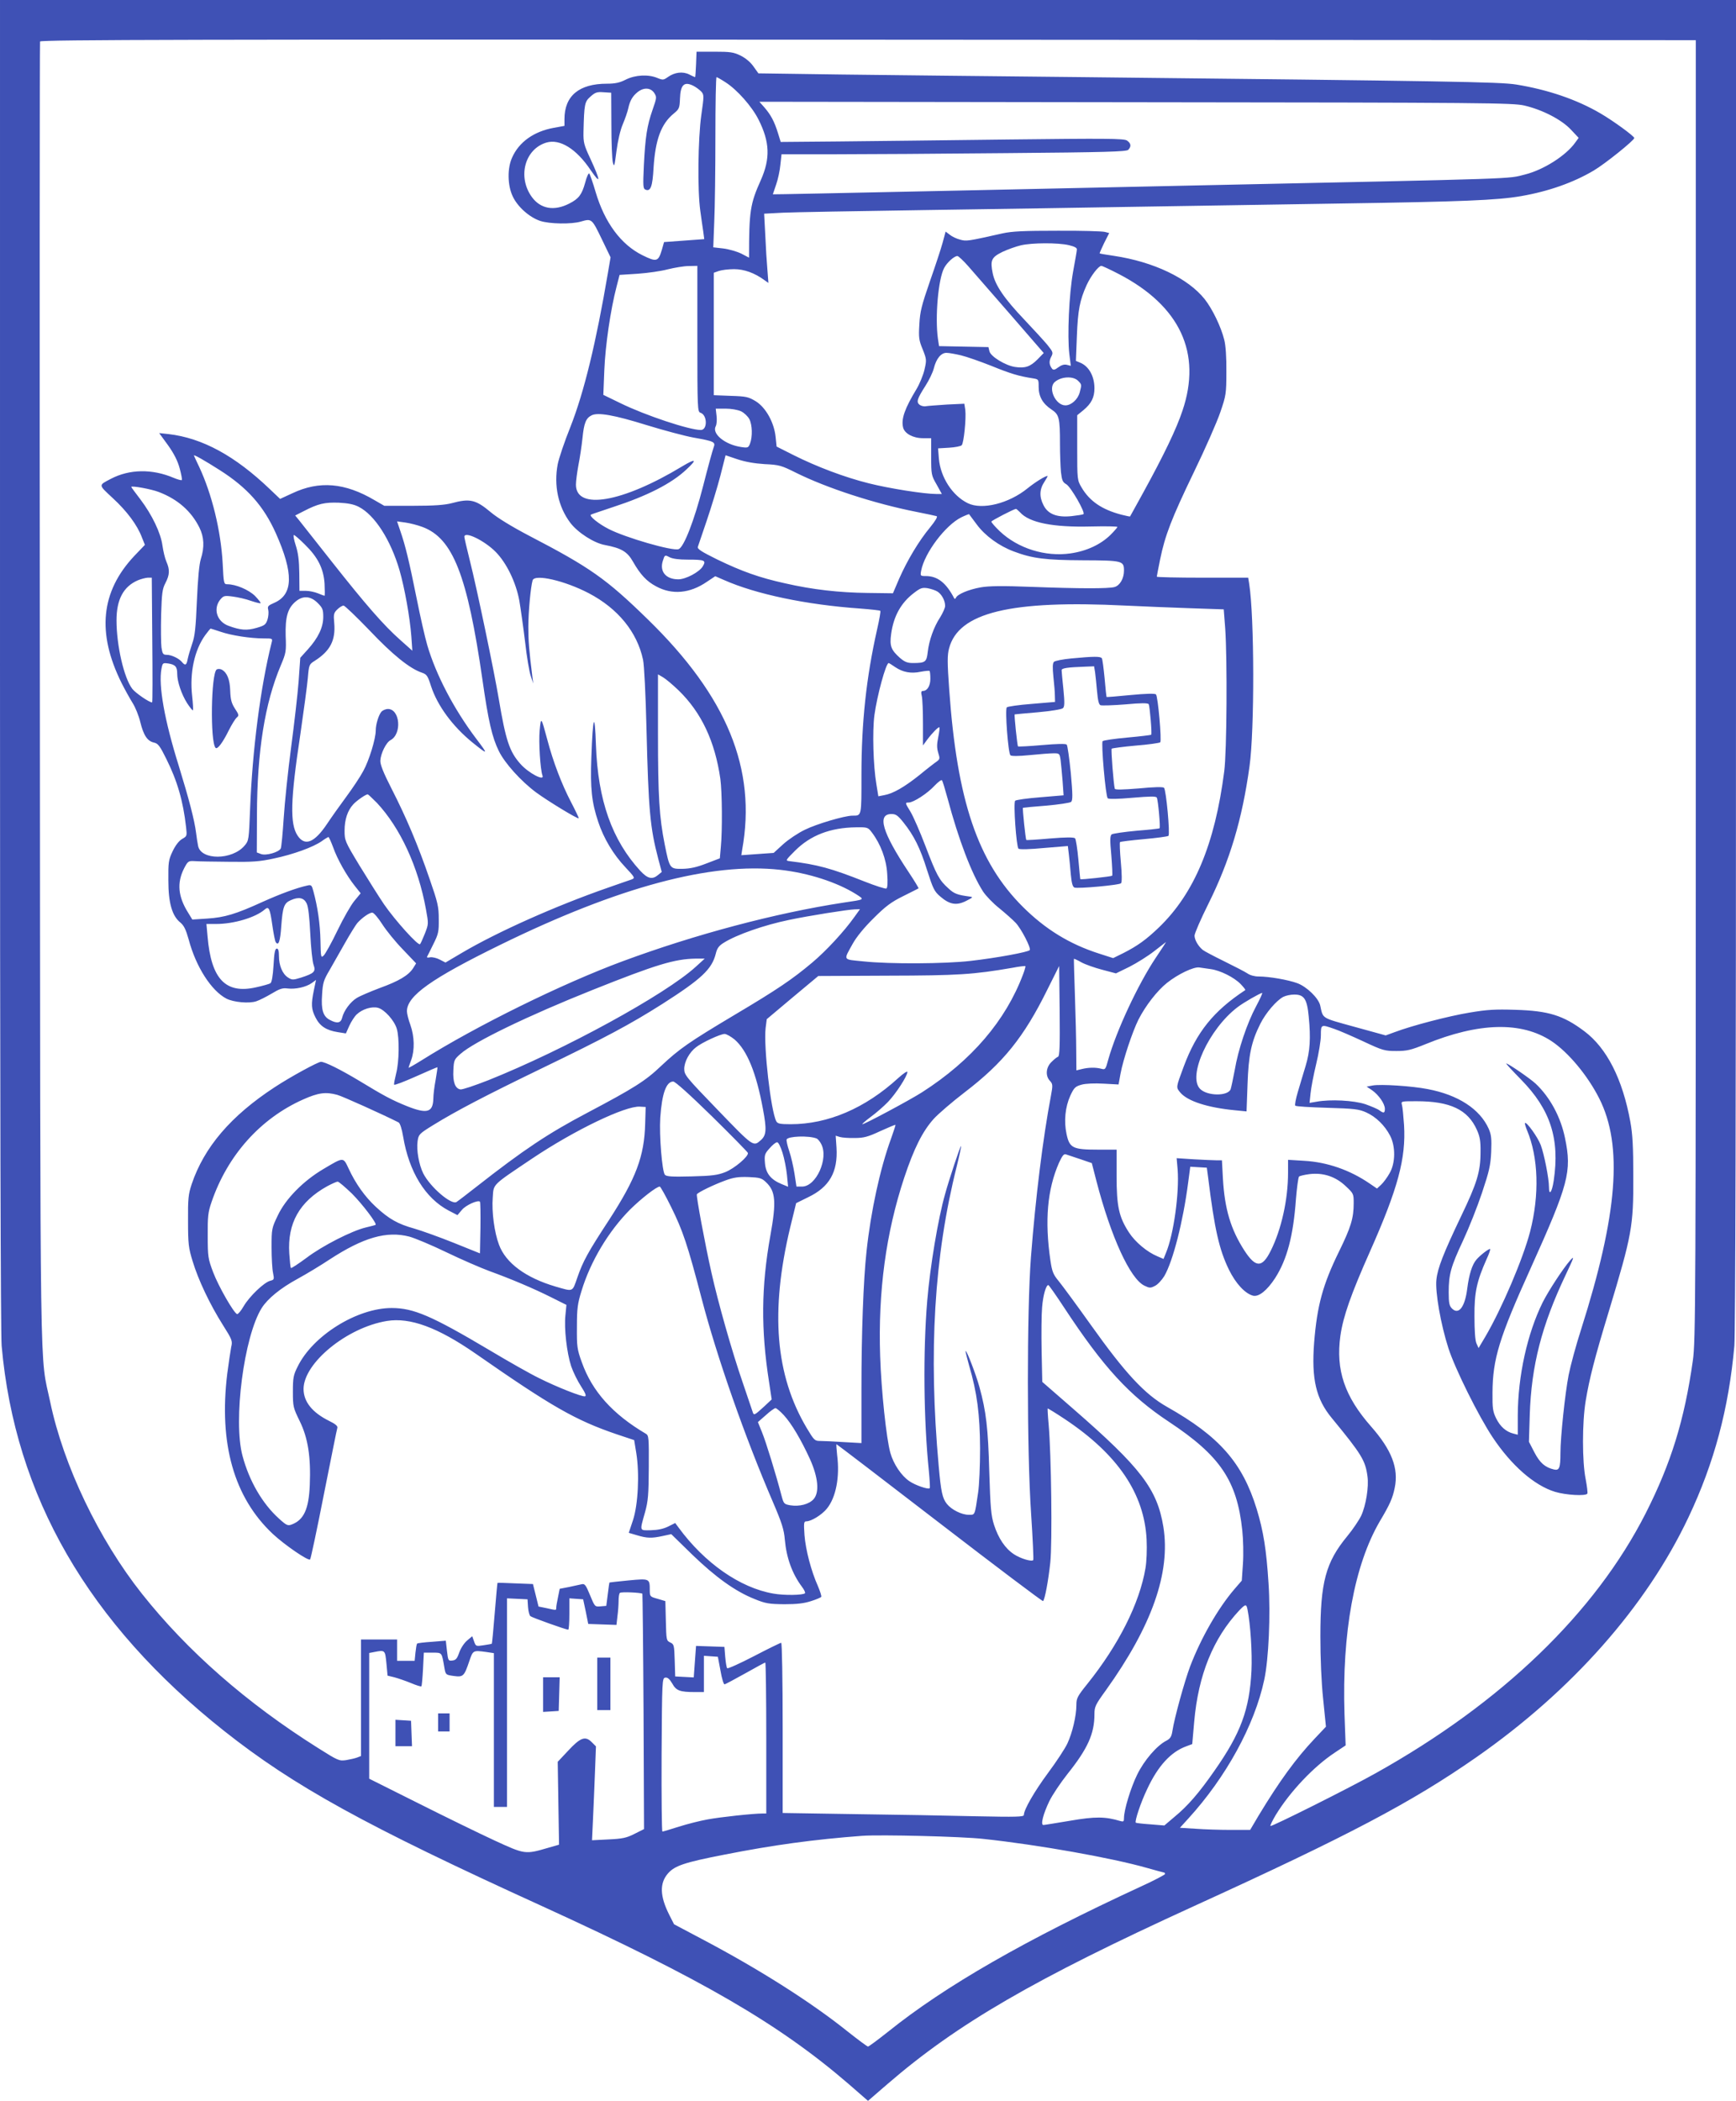 <?xml version="1.0" standalone="no"?>
<!DOCTYPE svg PUBLIC "-//W3C//DTD SVG 20010904//EN"
 "http://www.w3.org/TR/2001/REC-SVG-20010904/DTD/svg10.dtd">
<svg version="1.0" xmlns="http://www.w3.org/2000/svg"
 width="1058pt" height="1280pt" viewBox="0 0 1058 1280"
 preserveAspectRatio="xMidYMid meet">
<g transform="translate(0,1280) scale(0.1,-0.1)"
fill="#3f51b5" stroke="none">
<path d="M0 8758 c0 -2646 4 -4083 10 -4158 81 -916 528 -1691 1356 -2347 426
-337 859 -576 1939 -1068 972 -444 1441 -716 1868 -1084 l117 -102 118 102
c426 368 895 640 1867 1084 945 431 1327 632 1723 908 582 406 1035 918 1292
1461 157 331 246 664 280 1046 6 75 10 1512 10 4158 l0 4042 -5290 0 -5290 0
0 -4042z m10335 -163 c0 -3746 -1 -3967 -18 -4085 -51 -362 -133 -626 -287
-930 -309 -608 -877 -1155 -1645 -1584 -160 -90 -636 -328 -642 -322 -3 3 12
33 32 67 87 142 230 294 360 380 l66 44 -7 190 c-16 496 60 909 215 1175 62
104 78 141 91 204 25 120 -19 232 -144 374 -162 184 -216 345 -187 553 17 118
64 252 181 515 170 383 219 566 207 768 -4 56 -9 111 -13 124 -6 22 -5 22 89
22 205 0 313 -51 368 -175 18 -40 23 -68 22 -135 0 -120 -22 -190 -118 -390
-108 -226 -144 -318 -151 -388 -8 -75 27 -273 73 -416 40 -125 184 -415 270
-544 114 -171 253 -293 380 -332 66 -20 187 -27 197 -11 3 4 -2 44 -10 87 -22
107 -22 347 0 479 23 137 54 259 141 545 141 467 150 517 149 820 0 181 -4
258 -18 335 -47 259 -143 449 -281 552 -128 96 -217 124 -420 130 -124 4 -172
1 -279 -17 -127 -21 -350 -79 -456 -119 l-55 -20 -189 52 c-206 57 -192 48
-210 130 -10 45 -81 114 -139 136 -57 21 -173 41 -237 41 -25 0 -53 8 -68 19
-15 10 -79 43 -142 74 -63 31 -122 62 -130 69 -28 23 -50 62 -50 87 0 13 38
101 85 195 130 262 205 511 250 836 31 220 30 912 -2 1113 l-6 37 -278 0
c-154 0 -279 3 -279 6 0 3 9 50 20 104 30 147 69 249 206 533 69 142 141 306
161 365 35 102 37 113 37 247 1 87 -4 161 -13 195 -20 80 -72 187 -119 247
-102 128 -312 228 -553 264 -46 7 -85 13 -87 15 -2 1 11 29 27 63 l31 61 -27
7 c-16 4 -145 8 -288 7 -204 0 -276 -3 -335 -16 -214 -48 -220 -49 -259 -38
-21 5 -50 19 -63 30 l-25 19 -18 -67 c-10 -37 -45 -143 -78 -237 -50 -145 -60
-183 -64 -260 -5 -81 -3 -98 20 -153 24 -61 25 -65 11 -125 -8 -34 -30 -87
-48 -117 -72 -119 -95 -183 -82 -235 9 -37 61 -65 121 -65 l50 0 0 -112 c0
-109 1 -115 33 -170 l32 -58 -34 0 c-74 0 -288 34 -411 65 -148 37 -315 100
-461 173 l-101 51 -6 58 c-9 89 -60 180 -121 218 -45 27 -58 30 -153 33 l-103
4 0 373 0 373 31 11 c18 6 59 11 93 11 61 0 125 -23 185 -67 l24 -17 -6 79
c-4 44 -10 139 -13 211 l-7 132 114 6 c63 3 452 10 864 16 413 6 989 15 1280
20 292 5 856 14 1255 20 740 11 956 20 1100 45 168 29 320 83 443 156 68 40
247 184 247 198 0 11 -127 104 -206 150 -145 85 -322 145 -514 176 -100 16
-412 21 -2640 45 -536 5 -1201 13 -1477 16 l-501 7 -30 42 c-18 26 -48 51 -78
66 -43 21 -63 24 -159 24 l-110 0 -3 -77 c-2 -43 -4 -78 -6 -78 -2 0 -18 7
-35 16 -39 20 -89 14 -130 -15 -27 -19 -31 -20 -65 -6 -55 23 -134 19 -192
-10 -37 -19 -65 -25 -115 -25 -170 0 -259 -74 -259 -216 l0 -41 -66 -12 c-120
-22 -211 -86 -253 -181 -30 -65 -28 -169 3 -235 29 -64 102 -129 168 -151 57
-19 191 -21 248 -4 66 19 67 18 126 -104 l55 -114 -16 -94 c-72 -424 -145
-727 -229 -940 -36 -89 -70 -191 -77 -226 -25 -130 3 -260 77 -358 46 -60 144
-123 211 -135 100 -19 136 -40 171 -102 44 -77 82 -119 141 -150 97 -53 206
-43 309 28 l51 34 53 -23 c196 -87 503 -151 830 -174 65 -5 120 -11 123 -14 3
-3 -6 -54 -20 -115 -65 -289 -95 -563 -95 -884 0 -256 2 -249 -55 -249 -47 0
-220 -51 -290 -86 -40 -19 -100 -59 -132 -88 l-58 -53 -99 -7 -98 -7 5 33 c89
491 -92 933 -574 1403 -255 249 -352 317 -727 512 -103 54 -191 108 -230 141
-93 78 -128 86 -239 56 -42 -11 -106 -16 -234 -16 l-177 0 -59 34 c-181 107
-338 120 -502 42 l-74 -34 -61 58 c-214 205 -413 313 -619 337 l-57 6 54 -74
c37 -52 59 -96 71 -141 10 -37 16 -69 13 -71 -3 -3 -25 3 -49 13 -131 56 -270
54 -384 -6 -76 -40 -77 -34 12 -117 87 -80 150 -165 178 -240 l18 -45 -65 -68
c-204 -217 -229 -469 -77 -774 21 -42 52 -97 68 -123 16 -25 37 -77 46 -115
20 -81 43 -116 84 -125 24 -5 36 -21 74 -98 68 -136 103 -258 121 -417 6 -54
6 -55 -24 -72 -20 -12 -40 -38 -58 -75 -25 -53 -27 -68 -26 -178 0 -137 23
-217 74 -257 21 -18 33 -42 50 -103 44 -166 138 -312 230 -360 43 -22 138 -31
182 -16 19 6 62 28 94 47 48 29 66 35 96 31 48 -6 113 8 148 33 l26 19 -13
-62 c-18 -87 -16 -116 10 -167 26 -52 65 -78 135 -89 l50 -8 21 47 c12 26 32
57 45 69 35 33 93 50 130 40 40 -11 99 -77 114 -127 17 -56 15 -203 -4 -274
-8 -33 -14 -63 -12 -67 2 -5 61 18 133 50 71 32 130 57 131 56 1 -1 -4 -36
-11 -77 -8 -41 -14 -92 -14 -113 -2 -86 -38 -96 -161 -47 -92 37 -142 64 -290
154 -115 69 -209 116 -234 116 -18 0 -185 -91 -281 -154 -268 -175 -431 -366
-507 -592 -20 -61 -23 -87 -22 -224 0 -139 3 -164 28 -245 34 -113 105 -263
184 -388 57 -90 60 -98 51 -135 -4 -21 -15 -94 -24 -162 -52 -427 41 -755 278
-977 73 -68 218 -167 227 -155 4 4 42 183 84 397 43 215 79 397 82 405 3 11
-13 24 -50 42 -103 51 -156 117 -156 195 1 158 264 374 508 414 141 23 310
-39 542 -200 461 -321 607 -405 860 -491 l105 -35 13 -80 c20 -125 11 -312
-20 -407 l-26 -78 51 -15 c60 -18 89 -19 157 -4 l51 11 128 -125 c143 -138
263 -224 379 -270 68 -28 89 -31 182 -32 77 0 120 5 163 19 32 10 60 22 62 26
3 4 -7 34 -20 65 -41 91 -75 221 -82 311 -5 75 -4 84 11 84 30 0 94 39 125 77
56 68 80 194 63 326 -4 37 -6 67 -4 67 2 0 285 -216 629 -481 343 -264 627
-478 630 -475 11 11 32 123 44 235 13 123 6 659 -10 841 -5 52 -7 96 -6 98 1
1 49 -28 106 -66 321 -214 483 -453 497 -733 3 -60 0 -135 -7 -175 -36 -213
-163 -466 -353 -703 -62 -77 -68 -89 -68 -130 0 -67 -25 -171 -55 -235 -14
-30 -67 -111 -117 -178 -85 -115 -148 -225 -148 -257 0 -12 -46 -13 -292 -8
-161 4 -492 10 -735 13 l-443 7 0 518 c0 292 -4 519 -9 519 -5 0 -79 -36 -165
-81 -87 -45 -160 -78 -164 -74 -4 4 -9 34 -12 68 l-5 62 -86 3 -87 3 -7 -96
-7 -96 -56 3 -57 3 -3 98 c-3 93 -4 98 -27 109 -24 11 -24 15 -27 132 l-3 120
-47 14 c-47 13 -48 14 -48 55 0 69 -2 69 -130 57 -63 -6 -115 -12 -116 -13 -1
-1 -5 -33 -10 -72 l-9 -70 -35 -3 c-35 -3 -35 -2 -64 68 -25 61 -32 71 -50 67
-12 -3 -47 -10 -78 -17 l-57 -11 -10 -50 c-6 -28 -11 -57 -11 -64 0 -18 3 -18
-59 -4 l-49 10 -17 69 -17 68 -106 4 c-59 3 -108 4 -110 3 -1 -1 -9 -85 -17
-185 -8 -101 -16 -185 -18 -186 -1 -1 -23 -5 -50 -9 -46 -7 -47 -7 -58 24
l-11 31 -31 -26 c-18 -15 -39 -47 -48 -73 -13 -37 -21 -47 -42 -49 -25 -3 -26
-1 -33 59 l-7 62 -85 -7 c-47 -3 -88 -8 -90 -11 -3 -3 -7 -27 -10 -55 l-5 -50
-53 0 -54 0 0 65 0 65 -110 0 -110 0 0 -355 0 -355 -23 -9 c-13 -5 -44 -12
-68 -16 -42 -6 -49 -3 -171 74 -434 273 -796 590 -1074 941 -262 331 -477 780
-558 1167 -65 309 -60 -49 -63 4318 -2 2178 -1 3965 1 3972 4 11 967 13 5048
11 l5043 -3 0 -3960z m-5914 3704 c71 -45 162 -148 202 -228 69 -137 72 -237
14 -368 -65 -145 -72 -188 -72 -473 0 0 -22 11 -48 25 -27 13 -76 27 -109 31
l-61 7 6 156 c4 86 7 319 7 519 0 199 3 362 7 362 3 0 28 -14 54 -31z m-193
-23 c15 -8 35 -23 46 -34 17 -20 17 -25 0 -144 -20 -143 -24 -457 -6 -583 6
-44 14 -101 18 -126 l6 -46 -122 -9 -123 -9 -13 -46 c-22 -74 -32 -77 -119
-34 -131 65 -230 199 -285 385 -17 58 -35 109 -39 113 -4 4 -16 -21 -25 -57
-20 -72 -39 -97 -96 -126 -93 -48 -176 -33 -229 40 -88 122 -43 291 88 331 83
25 184 -38 271 -168 63 -92 61 -67 -3 72 -38 81 -42 97 -41 160 4 171 7 185
42 216 29 26 40 30 80 27 l47 -3 1 -195 c0 -107 4 -211 9 -230 8 -31 10 -24
22 69 8 62 23 128 39 165 14 33 29 77 33 96 10 47 26 74 57 99 38 30 79 27
101 -5 16 -25 16 -29 -10 -103 -34 -98 -44 -164 -53 -338 -6 -131 -5 -143 11
-149 30 -12 42 20 48 133 11 172 46 268 123 331 33 27 36 34 38 90 3 87 26
108 84 78z m5062 -119 c111 -26 227 -86 284 -147 l47 -50 -21 -29 c-56 -79
-193 -166 -305 -194 -112 -28 14 -24 -2010 -67 -511 -11 -1155 -25 -1430 -31
-755 -16 -1145 -24 -1145 -23 0 0 9 27 20 59 11 31 23 86 26 121 l7 64 321 0
c176 0 649 3 1049 7 607 5 731 9 743 20 20 21 17 40 -8 57 -20 12 -125 13
-723 6 -385 -5 -855 -10 -1044 -12 l-343 -3 -17 55 c-22 71 -44 111 -82 155
l-31 35 2293 -3 c2142 -2 2299 -4 2369 -20z m-2775 -851 c33 -8 49 -16 48 -26
0 -8 -11 -69 -23 -135 -25 -138 -36 -393 -23 -502 l9 -72 -24 6 c-16 4 -33 -1
-52 -15 -21 -16 -30 -18 -38 -9 -18 24 -20 45 -6 72 14 26 12 30 -23 74 -21
25 -84 94 -140 153 -121 127 -178 209 -193 283 -16 79 -8 97 59 130 32 15 82
33 112 40 67 16 227 17 294 1z m-614 -128 c30 -35 146 -168 258 -296 l202
-233 -38 -39 c-45 -45 -76 -55 -137 -46 -59 9 -149 64 -156 96 l-6 25 -151 3
-150 3 -7 46 c-18 131 2 362 38 430 17 33 61 73 81 73 6 0 36 -28 66 -62z
m-1651 -442 c0 -429 1 -445 19 -451 42 -13 44 -105 2 -105 -70 0 -338 89 -489
163 l-105 51 6 150 c6 150 38 370 75 511 l18 70 109 7 c61 4 144 16 185 27 41
10 99 20 128 20 l52 1 0 -444z m2571 393 c371 -194 504 -480 386 -830 -37
-112 -113 -270 -241 -503 -42 -77 -78 -141 -79 -143 -2 -1 -25 4 -53 11 -118
31 -193 82 -242 165 -27 46 -27 47 -27 243 l0 198 38 31 c48 40 67 77 67 133
0 75 -35 136 -89 157 l-24 10 6 152 c6 158 18 218 59 309 26 57 73 118 90 118
6 0 55 -23 109 -51z m-965 -494 c34 -8 117 -37 185 -64 118 -48 168 -63 252
-76 37 -6 37 -6 37 -53 0 -58 25 -102 78 -137 47 -31 52 -50 52 -211 0 -61 3
-138 6 -171 6 -50 10 -61 33 -74 28 -17 118 -174 104 -182 -5 -3 -37 -8 -73
-12 -88 -9 -143 12 -170 66 -27 52 -25 98 5 143 13 20 22 36 19 36 -14 0 -75
-38 -121 -75 -114 -93 -278 -134 -365 -91 -94 46 -166 158 -176 271 l-5 63 67
4 c36 2 71 9 77 15 13 13 28 163 22 215 l-6 38 -106 -5 c-58 -4 -115 -8 -127
-10 -11 -3 -29 1 -39 8 -22 17 -16 36 35 116 22 34 45 82 51 106 15 60 44 95
77 95 15 0 54 -7 88 -15z m714 -155 c23 -23 23 -23 10 -72 -12 -43 -52 -78
-87 -78 -60 0 -108 105 -65 142 38 34 112 38 142 8z m-2054 -186 c19 -9 42
-31 51 -48 18 -35 20 -107 4 -149 -10 -25 -13 -27 -53 -21 -99 14 -181 81
-156 127 6 11 8 40 5 63 l-5 44 60 0 c35 0 74 -7 94 -16z m-576 -84 c107 -33
236 -67 285 -76 129 -23 137 -27 124 -61 -6 -15 -35 -121 -64 -235 -54 -210
-117 -372 -149 -384 -35 -14 -327 71 -427 123 -61 31 -119 78 -108 87 2 2 63
22 134 46 209 68 358 144 448 229 68 63 59 70 -26 19 -364 -220 -647 -269
-647 -111 0 21 7 74 15 118 9 44 20 119 25 166 9 91 21 121 55 138 38 20 139
2 335 -59z m-2600 -275 c168 -107 267 -219 341 -384 109 -244 106 -372 -7
-423 -41 -18 -45 -22 -39 -45 3 -14 1 -40 -5 -59 -10 -30 -18 -36 -67 -50 -59
-17 -98 -14 -171 13 -70 26 -94 102 -51 158 21 25 25 27 78 20 31 -4 80 -15
110 -26 30 -10 57 -17 59 -14 3 2 -13 22 -34 44 -39 38 -117 71 -169 71 -21 0
-22 5 -28 128 -11 198 -65 420 -143 587 -16 33 -30 64 -32 69 -5 10 64 -29
158 -89z m3320 37 c88 -4 102 -8 190 -52 189 -94 481 -189 735 -239 61 -12
116 -24 123 -26 8 -3 -6 -27 -40 -69 -69 -83 -139 -201 -188 -312 l-38 -89
-153 2 c-174 2 -336 20 -506 59 -154 34 -261 72 -412 145 -97 48 -122 64 -118
77 3 9 28 82 55 162 27 80 64 201 82 270 l32 126 71 -24 c48 -16 104 -26 167
-30z m-3692 -170 c115 -44 197 -116 247 -216 29 -58 32 -120 9 -192 -10 -32
-18 -118 -24 -254 -7 -165 -12 -216 -29 -263 -11 -32 -23 -73 -27 -92 -7 -39
-15 -43 -35 -19 -18 22 -64 44 -93 44 -22 0 -26 6 -32 45 -3 25 -4 114 -2 198
4 131 7 158 26 194 26 50 28 81 6 131 -9 20 -19 64 -24 98 -10 76 -63 187
-135 282 -30 39 -55 73 -55 75 0 9 122 -13 168 -31z m1218 -90 c98 -50 195
-202 249 -387 31 -108 63 -285 72 -404 l6 -86 -73 65 c-102 90 -213 218 -419
479 -97 123 -186 236 -199 252 l-23 28 53 27 c87 45 127 54 213 51 57 -3 92
-10 121 -25z m4030 -33 c56 -64 202 -93 433 -87 89 2 161 1 161 -3 0 -3 -19
-25 -42 -48 -60 -59 -146 -99 -244 -113 -153 -22 -320 30 -431 135 -29 28 -52
54 -51 59 3 7 134 75 149 77 3 1 14 -9 25 -20z m-263 -75 c50 -68 136 -131
225 -164 113 -43 195 -53 423 -54 240 -1 249 -3 249 -63 0 -48 -25 -91 -58
-100 -37 -10 -210 -10 -502 1 -181 7 -263 6 -314 -3 -72 -13 -140 -41 -150
-63 -4 -8 -8 -9 -11 -3 -49 94 -101 135 -173 135 -33 0 -34 1 -28 33 21 109
148 277 245 325 25 12 46 20 47 19 1 -1 22 -29 47 -63z m-3378 -15 c185 -69
273 -293 365 -929 36 -253 59 -353 100 -436 36 -74 135 -184 228 -253 71 -52
253 -163 259 -157 2 1 -19 45 -46 97 -58 111 -110 247 -146 384 -37 138 -38
139 -46 55 -7 -73 4 -239 17 -275 15 -38 -85 14 -135 71 -66 74 -89 144 -131
394 -29 173 -134 676 -176 842 -19 75 -34 142 -34 147 0 37 123 -23 191 -92
67 -68 124 -187 144 -297 8 -47 24 -159 35 -250 10 -91 26 -185 35 -210 l15
-45 -6 45 c-20 163 -24 215 -24 300 0 91 14 243 26 284 13 40 196 -2 343 -79
177 -93 294 -236 330 -405 7 -32 16 -211 21 -420 12 -497 22 -604 72 -794 l21
-79 -23 -19 c-35 -29 -63 -22 -107 25 -173 188 -259 430 -271 767 -7 211 -19
181 -28 -75 -7 -189 2 -274 42 -393 33 -100 92 -199 166 -277 59 -63 59 -65
37 -74 -13 -4 -78 -27 -144 -50 -319 -111 -673 -269 -890 -397 l-100 -59 -35
18 c-19 10 -45 16 -58 14 -12 -3 -21 -2 -20 2 2 3 19 37 38 76 32 64 35 77 34
155 0 76 -6 101 -56 245 -71 207 -143 376 -231 548 -50 98 -70 148 -69 172 2
43 35 111 62 125 71 38 58 190 -16 190 -12 0 -29 -7 -38 -15 -17 -18 -36 -77
-36 -116 0 -51 -41 -184 -76 -247 -19 -36 -66 -106 -103 -156 -37 -50 -91
-126 -119 -168 -76 -113 -134 -136 -178 -70 -48 71 -44 218 16 614 21 145 42
300 46 346 7 82 8 84 43 106 94 60 127 125 118 230 -5 52 -3 61 18 82 13 13
31 24 39 24 7 0 78 -68 157 -150 141 -149 246 -234 321 -259 29 -10 35 -19 55
-82 39 -119 131 -244 251 -342 98 -79 100 -78 25 21 -136 180 -246 390 -299
571 -14 47 -43 176 -65 286 -45 224 -69 323 -99 409 l-20 59 51 -7 c28 -4 75
-16 104 -27z m-717 -107 c79 -77 114 -146 120 -239 2 -40 2 -73 0 -73 -3 0
-22 7 -41 15 -20 8 -53 15 -74 15 l-38 0 -1 108 c-1 78 -7 124 -22 170 -11 34
-16 62 -11 62 5 0 35 -26 67 -58z m2331 -92 c107 0 116 -4 94 -41 -21 -35
-104 -79 -149 -79 -76 0 -116 48 -94 114 11 35 12 36 40 21 19 -10 58 -15 109
-15z m-3261 -490 c2 -209 2 -380 -1 -380 -18 0 -102 58 -121 83 -51 67 -96
265 -96 417 0 127 42 206 130 244 19 8 46 15 60 16 l25 0 3 -380z m4786 295
c26 -17 46 -55 46 -87 0 -12 -14 -43 -30 -69 -39 -59 -68 -141 -76 -212 -7
-61 -14 -67 -91 -67 -33 0 -50 7 -78 31 -55 49 -64 73 -54 146 15 109 60 190
139 250 39 30 50 34 83 29 21 -4 49 -13 61 -21z m-3778 -69 c30 -30 34 -40 34
-85 0 -63 -30 -127 -94 -198 l-46 -51 -10 -143 c-6 -79 -27 -261 -46 -404 -19
-143 -39 -336 -45 -430 -6 -93 -14 -177 -18 -185 -12 -23 -89 -45 -120 -34
l-26 10 1 229 c1 388 48 680 145 910 32 76 34 85 30 180 -3 115 12 169 61 210
44 37 91 34 134 -9z m4924 -16 c102 -5 278 -12 392 -16 l206 -7 9 -116 c13
-188 10 -751 -6 -871 -57 -444 -183 -744 -398 -951 -77 -74 -131 -113 -218
-157 l-61 -30 -84 27 c-182 58 -329 149 -466 285 -275 274 -401 646 -449 1323
-12 167 -12 211 -1 252 57 219 375 296 1076 261z m-5517 -159 c66 -23 183 -41
264 -41 55 0 55 0 48 -27 -68 -272 -117 -653 -131 -1016 -7 -183 -8 -190 -33
-219 -75 -90 -268 -91 -284 -1 -3 15 -9 51 -12 78 -10 79 -43 205 -106 410
-87 278 -124 488 -105 590 7 36 8 37 43 32 42 -7 53 -20 53 -63 0 -47 26 -124
60 -178 17 -26 33 -46 36 -44 2 3 0 42 -5 87 -16 142 14 279 79 370 17 23 32
41 33 41 2 0 29 -9 60 -19z m4113 -216 c46 -31 96 -41 156 -28 27 5 50 7 53 5
3 -3 5 -25 5 -48 0 -43 -19 -74 -45 -74 -11 0 -13 -8 -7 -32 4 -18 7 -93 7
-166 l0 -134 25 34 c33 44 70 81 75 76 3 -2 -1 -30 -7 -60 -9 -44 -9 -65 0
-95 11 -35 10 -39 -9 -53 -12 -8 -60 -45 -106 -83 -92 -73 -159 -112 -214
-122 l-36 -7 -12 74 c-19 111 -25 321 -12 420 16 118 70 318 87 318 2 0 20
-11 40 -25z m-1320 -142 c139 -135 221 -310 254 -538 11 -79 13 -316 3 -417
l-6 -68 -81 -31 c-59 -23 -99 -32 -146 -33 -78 -1 -79 0 -109 149 -33 166 -41
290 -41 672 l0 364 31 -18 c17 -10 60 -46 95 -80z m1639 -658 c67 -251 146
-458 216 -567 17 -26 61 -72 99 -102 38 -31 83 -71 100 -89 34 -36 94 -152 86
-166 -8 -12 -203 -48 -361 -66 -155 -18 -492 -20 -652 -3 -129 13 -124 3 -66
108 23 41 69 98 127 155 73 73 108 99 181 135 50 25 92 46 93 47 2 1 -25 46
-61 100 -161 242 -193 353 -104 353 27 0 39 -9 72 -50 65 -81 103 -157 145
-292 37 -115 44 -130 82 -162 56 -48 98 -55 157 -25 41 21 43 23 21 26 -75 10
-95 17 -130 50 -56 50 -72 80 -140 258 -33 87 -74 180 -90 207 -35 57 -35 58
-12 58 29 0 115 56 157 102 23 24 43 39 46 33 4 -5 19 -55 34 -110z m-3478
-27 c142 -152 252 -389 299 -649 16 -88 16 -89 -6 -146 -13 -32 -26 -62 -30
-66 -11 -12 -152 145 -219 242 -32 47 -99 154 -150 237 -89 147 -91 153 -91
213 0 67 18 122 53 160 21 23 76 61 88 61 3 0 28 -24 56 -52z m3017 -181 c53
-70 88 -163 93 -251 4 -54 2 -86 -5 -90 -6 -3 -66 16 -134 43 -202 80 -285
103 -458 124 -24 3 -22 6 35 63 95 95 216 141 372 143 70 1 73 0 97 -32z
m-3284 -89 c25 -72 82 -173 133 -237 l35 -44 -38 -46 c-21 -25 -68 -107 -104
-182 -36 -75 -74 -143 -84 -152 -16 -15 -17 -10 -19 91 -2 101 -17 206 -43
301 -10 38 -13 41 -38 35 -64 -14 -162 -50 -271 -99 -164 -75 -232 -95 -337
-102 l-92 -6 -25 41 c-62 98 -70 183 -25 271 23 44 26 46 64 44 21 -2 116 -3
209 -4 142 -2 187 1 274 20 119 25 239 69 291 105 19 14 38 25 41 26 4 0 16
-28 29 -62z m2725 -138 c171 -19 344 -75 460 -147 56 -36 60 -33 -75 -53 -412
-63 -902 -193 -1345 -357 -370 -137 -890 -393 -1226 -604 -43 -27 -79 -47 -79
-45 0 2 7 23 16 47 22 61 20 143 -5 214 -12 32 -21 70 -21 83 0 94 148 199
571 406 719 352 1283 503 1704 456z m-2886 -205 c10 -20 17 -84 22 -185 4 -85
13 -170 20 -189 15 -41 4 -52 -77 -78 -49 -15 -54 -15 -79 1 -34 22 -55 73
-55 131 0 31 -4 45 -13 45 -11 0 -16 -26 -20 -102 -4 -66 -11 -104 -19 -109
-7 -5 -47 -16 -88 -25 -185 -42 -273 50 -295 309 l-7 77 59 0 c109 0 241 40
296 88 25 22 32 9 47 -98 7 -48 16 -94 20 -100 17 -27 28 4 34 96 9 119 17
141 58 159 49 22 80 15 97 -20z m3339 -81 c-62 -88 -174 -209 -259 -280 -119
-100 -211 -163 -474 -319 -278 -166 -334 -205 -447 -311 -94 -90 -166 -135
-448 -284 -241 -127 -389 -226 -675 -450 -60 -47 -116 -90 -123 -94 -32 -19
-159 90 -202 173 -27 54 -43 144 -35 198 6 41 10 45 94 97 141 87 315 178 664
347 385 186 537 267 734 392 238 152 301 211 325 305 8 34 19 49 48 67 79 50
249 109 400 140 118 25 358 63 398 64 l33 1 -33 -46z m-2878 -46 c25 -39 81
-108 126 -154 l80 -84 -18 -29 c-28 -44 -87 -79 -203 -121 -58 -22 -122 -49
-141 -61 -39 -24 -79 -78 -89 -121 -8 -32 -31 -36 -74 -13 -42 21 -55 62 -48
156 4 70 10 88 45 147 21 37 64 112 95 167 31 55 65 109 74 120 29 33 75 65
92 64 9 0 36 -32 61 -71z m4713 -205 c-108 -162 -240 -445 -289 -620 -16 -60
-18 -62 -43 -55 -34 9 -78 8 -118 -2 l-33 -8 -1 119 c0 65 -4 217 -8 338 -4
121 -7 221 -6 223 1 1 22 -8 46 -22 24 -13 81 -33 127 -45 l83 -22 82 40 c45
23 114 66 152 96 39 30 71 55 71 55 1 0 -27 -44 -63 -97z m-2803 -54 c-185
-169 -801 -506 -1264 -691 -82 -32 -158 -58 -170 -56 -32 5 -47 45 -43 117 3
61 5 66 44 100 82 73 413 233 804 389 388 155 501 189 629 191 l55 0 -55 -50z
m1995 -46 c-106 -282 -314 -525 -615 -718 -75 -48 -350 -195 -364 -195 -5 0
18 20 50 44 33 24 80 65 106 92 49 51 118 158 118 182 0 8 -25 -9 -56 -37
-201 -184 -428 -281 -655 -281 -65 0 -80 3 -88 18 -33 62 -78 455 -65 568 l7
54 157 132 157 131 424 2 c429 1 521 7 759 48 41 8 77 12 79 10 2 -1 -4 -24
-14 -50z m213 -502 c-7 -2 -25 -17 -40 -32 -34 -33 -38 -85 -9 -115 17 -19 18
-26 6 -90 -49 -258 -94 -622 -122 -984 -25 -328 -25 -1179 1 -1563 10 -153 16
-280 13 -283 -11 -11 -79 10 -118 36 -53 35 -94 96 -121 179 -18 57 -22 101
-29 326 -7 263 -19 365 -60 514 -20 73 -78 225 -84 219 -2 -2 8 -41 21 -88 49
-166 66 -300 67 -505 0 -105 -5 -226 -12 -270 -21 -142 -18 -135 -57 -135 -43
0 -105 31 -133 66 -28 35 -36 74 -50 229 -63 697 -28 1280 110 1829 16 65 28
121 26 123 -4 3 -74 -207 -97 -292 -43 -150 -92 -445 -109 -650 -26 -311 -22
-727 10 -1039 5 -54 8 -101 5 -104 -9 -9 -88 18 -124 43 -49 33 -97 105 -116
173 -24 87 -55 376 -62 590 -13 392 35 749 147 1087 59 177 111 281 179 357
27 30 113 104 190 163 234 179 360 335 503 625 l72 144 3 -274 c2 -214 0 -276
-10 -279z m931 534 c58 -8 142 -50 182 -91 18 -19 31 -35 28 -37 -193 -127
-297 -256 -375 -466 -48 -130 -48 -125 -20 -159 45 -52 166 -91 332 -107 l71
-7 6 164 c6 180 23 260 78 370 33 66 98 142 140 164 16 8 45 14 67 14 60 0 78
-27 88 -135 13 -132 8 -210 -19 -300 -13 -44 -35 -115 -47 -157 -13 -43 -20
-81 -16 -85 4 -5 92 -10 194 -13 166 -5 193 -8 238 -28 60 -27 113 -79 146
-142 34 -66 33 -168 -4 -230 -14 -25 -37 -56 -51 -69 l-25 -23 -44 30 c-121
83 -259 131 -400 139 l-98 6 0 -79 c0 -163 -41 -347 -106 -476 -52 -104 -91
-104 -160 2 -83 129 -120 251 -131 438 l-6 112 -32 0 c-18 0 -80 3 -138 6
l-106 7 6 -69 c11 -141 -24 -396 -71 -508 l-15 -37 -37 16 c-63 26 -136 87
-174 146 -61 94 -75 159 -75 344 l0 160 -115 0 c-152 0 -172 10 -190 95 -17
79 -8 165 23 234 23 49 30 56 69 67 26 7 78 9 134 6 l91 -5 12 66 c16 86 72
254 109 329 44 86 114 176 174 224 68 54 163 99 197 94 14 -2 46 -7 70 -10z
m276 -227 c-55 -103 -109 -263 -130 -388 -10 -52 -21 -105 -25 -117 -17 -43
-142 -42 -186 2 -78 78 53 365 228 498 36 28 138 86 150 87 4 0 -13 -37 -37
-82z m476 -137 c30 -10 110 -45 179 -77 117 -55 130 -58 200 -58 65 0 89 6
176 41 327 134 587 140 770 19 102 -68 219 -208 290 -348 146 -288 113 -707
-110 -1408 -31 -96 -65 -222 -76 -278 -22 -113 -50 -379 -50 -476 0 -91 -7
-107 -39 -100 -55 13 -86 40 -120 105 l-33 64 5 165 c10 299 72 542 218 850
53 112 56 121 28 90 -42 -48 -130 -182 -167 -255 -94 -190 -151 -448 -152
-689 l0 -118 -27 7 c-44 11 -80 42 -105 93 -20 41 -23 61 -22 157 1 204 41
334 231 754 234 519 253 592 211 796 -26 128 -91 249 -179 332 -33 31 -167
123 -179 123 -4 0 37 -44 89 -97 180 -183 238 -362 200 -617 -11 -73 -29 -95
-29 -37 0 50 -29 198 -50 254 -18 48 -87 144 -96 134 -2 -2 3 -21 12 -43 70
-166 77 -394 19 -619 -43 -165 -172 -468 -273 -640 l-41 -69 -13 29 c-8 19
-12 78 -12 165 -1 146 14 213 74 348 16 34 25 62 21 62 -11 0 -62 -40 -83 -65
-26 -30 -45 -90 -56 -177 -14 -112 -52 -162 -93 -121 -16 16 -20 33 -20 99 0
109 13 156 88 316 35 75 87 206 115 290 44 132 52 166 56 249 3 80 1 104 -15
141 -54 121 -187 207 -372 242 -97 19 -287 31 -335 22 l-37 -7 33 -22 c40 -28
78 -82 78 -113 0 -27 -7 -29 -34 -9 -10 8 -49 24 -85 37 -70 23 -212 31 -298
15 l-42 -7 6 57 c3 32 18 112 34 178 16 66 29 145 29 177 0 67 1 67 81 39z
m-3654 -65 c76 -66 132 -202 173 -425 23 -123 21 -158 -13 -188 -46 -41 -45
-42 -261 182 -195 202 -206 215 -206 252 0 43 31 101 72 132 36 29 149 81 174
81 11 0 39 -16 61 -34z m-138 -468 c119 -117 217 -217 219 -223 5 -21 -82 -95
-138 -117 -46 -18 -80 -23 -206 -26 -120 -3 -152 -1 -162 10 -17 21 -35 240
-28 348 10 146 36 220 79 220 12 0 98 -77 236 -212z m-2284 131 c31 -8 281
-121 374 -168 9 -5 20 -39 28 -87 36 -215 135 -375 277 -450 l54 -28 27 32
c24 29 98 62 110 50 3 -3 4 -75 3 -160 l-3 -155 -159 64 c-87 35 -196 74 -241
87 -101 28 -155 59 -234 132 -67 62 -124 142 -166 233 -34 72 -29 72 -154 -2
-122 -72 -230 -181 -278 -283 -37 -77 -38 -82 -38 -194 0 -63 4 -134 9 -156 8
-39 7 -42 -17 -48 -37 -9 -127 -95 -162 -155 -16 -28 -34 -49 -40 -48 -20 6
-114 170 -146 255 -31 82 -33 95 -33 222 -1 117 2 144 23 205 97 285 298 510
559 626 92 41 137 47 207 28z m1877 -174 c-5 -201 -56 -335 -220 -588 -129
-197 -159 -252 -193 -350 -32 -92 -23 -88 -134 -56 -180 53 -303 143 -344 255
-28 74 -45 199 -38 288 6 84 -8 70 242 238 257 172 567 321 655 315 l35 -2 -3
-100z m1498 -94 c-66 -180 -123 -442 -149 -686 -19 -171 -31 -496 -31 -839 l0
-329 -107 6 c-58 4 -123 7 -143 7 -35 0 -38 3 -83 78 -192 323 -224 711 -101
1224 l36 147 73 36 c130 62 182 154 173 302 l-5 73 26 -8 c14 -4 55 -7 91 -6
54 0 80 7 155 42 49 22 91 40 92 38 2 -1 -11 -40 -27 -85z m-453 2 c7 -3 20
-18 28 -34 46 -88 -31 -259 -117 -259 l-34 0 -12 79 c-7 44 -21 105 -32 137
-11 32 -18 64 -16 71 8 20 134 25 183 6z m-208 -87 c11 -35 23 -96 27 -135 l7
-72 -39 16 c-66 27 -97 65 -102 128 -4 49 -2 57 28 90 18 21 38 37 46 37 8 0
21 -26 33 -64z m1815 -39 l70 -24 28 -109 c89 -342 206 -597 293 -638 31 -15
37 -15 64 -1 17 8 42 36 57 60 53 92 114 330 145 568 l13 98 50 -3 51 -3 8
-60 c39 -317 68 -441 127 -562 42 -85 98 -145 147 -158 35 -8 85 32 134 107
73 114 111 258 127 481 6 71 14 133 19 138 4 4 33 11 64 15 83 10 159 -15 220
-73 48 -45 49 -47 49 -104 0 -92 -17 -147 -90 -296 -98 -200 -133 -328 -151
-553 -17 -222 11 -344 108 -461 182 -221 204 -258 217 -354 9 -65 -9 -176 -38
-240 -13 -27 -51 -84 -85 -125 -132 -160 -164 -281 -164 -610 0 -132 6 -280
17 -383 l17 -168 -69 -73 c-115 -122 -214 -258 -341 -468 l-52 -88 -117 0
c-64 0 -161 3 -214 7 l-97 6 51 56 c230 252 404 569 463 846 27 125 39 397 26
588 -13 205 -31 317 -72 452 -87 283 -228 443 -547 623 -136 77 -254 204 -466
502 -84 118 -171 236 -193 263 -34 41 -41 58 -51 125 -36 245 -19 435 52 597
21 45 30 56 43 51 10 -3 49 -16 87 -29z m-1915 -141 c58 -55 63 -119 26 -324
-56 -312 -58 -574 -8 -893 l16 -106 -47 -44 c-58 -53 -62 -55 -69 -32 -3 10
-31 92 -62 183 -64 185 -149 485 -189 665 -40 178 -94 469 -89 478 7 12 102
58 173 84 51 19 81 23 142 21 69 -3 80 -6 107 -32z m-2525 -68 c65 -65 155
-184 145 -191 -2 -2 -29 -9 -59 -16 -85 -20 -266 -112 -363 -186 -49 -36 -91
-64 -94 -61 -3 3 -7 42 -10 88 -12 185 62 316 231 410 28 15 57 28 64 28 7 0
45 -33 86 -72z m1945 -80 c73 -147 102 -235 187 -560 93 -356 263 -842 434
-1239 55 -128 68 -169 73 -230 10 -112 45 -208 104 -287 14 -18 22 -36 19 -40
-13 -12 -127 -14 -193 -2 -203 35 -419 186 -578 403 l-20 27 -44 -22 c-29 -14
-63 -21 -105 -22 -70 -1 -68 -8 -35 109 19 69 22 106 23 274 1 180 0 195 -18
205 -202 119 -327 258 -390 435 -29 80 -31 96 -30 216 0 112 4 142 28 219 55
181 165 364 296 496 68 67 161 140 181 140 4 0 35 -55 68 -122z m-1594 -183
c33 -9 134 -51 225 -95 91 -44 209 -95 263 -115 127 -46 270 -106 381 -162
l88 -44 -6 -62 c-9 -80 8 -229 35 -312 12 -35 39 -90 60 -122 26 -40 34 -59
24 -61 -18 -4 -173 57 -280 111 -50 24 -186 101 -303 171 -352 209 -462 256
-595 256 -211 0 -481 -168 -573 -357 -26 -51 -29 -69 -29 -153 0 -91 2 -98 42
-180 50 -102 68 -218 61 -388 -6 -147 -36 -213 -110 -241 -24 -9 -32 -6 -78
36 -100 90 -181 228 -222 382 -58 215 9 729 117 901 36 57 114 121 219 178 53
29 141 82 195 118 206 134 347 175 486 139z m3990 -432 c240 -365 398 -537
640 -697 311 -206 414 -358 446 -661 6 -56 8 -146 4 -203 l-7 -103 -45 -52
c-100 -117 -203 -296 -270 -471 -34 -91 -96 -314 -108 -394 -5 -33 -13 -46
-36 -58 -58 -29 -136 -120 -178 -206 -40 -81 -81 -216 -81 -266 0 -21 -3 -23
-22 -18 -93 28 -154 28 -306 2 -84 -14 -157 -26 -163 -26 -19 0 -1 68 36 145
19 39 69 113 110 165 124 155 165 246 165 365 0 46 6 58 69 145 281 392 396
718 351 997 -38 231 -137 360 -552 721 l-186 162 -4 188 c-2 103 -1 223 3 267
6 74 24 135 38 135 3 0 47 -62 96 -137z m-1708 -656 c47 -51 105 -149 159
-267 50 -111 59 -202 23 -244 -28 -32 -87 -47 -143 -38 -38 7 -40 9 -54 62
-33 126 -94 325 -118 383 l-25 62 48 42 c26 24 53 43 59 43 6 0 29 -19 51 -43z
m-862 -1088 c1 -2 5 -326 7 -719 l3 -715 -58 -29 c-49 -25 -74 -30 -159 -34
l-100 -5 6 129 c3 71 9 200 12 286 l6 157 -26 26 c-39 39 -69 28 -144 -53
l-63 -67 4 -253 4 -252 -66 -19 c-141 -41 -141 -41 -328 45 -93 43 -302 145
-465 227 l-298 149 0 383 0 383 31 6 c66 13 66 12 74 -69 l7 -75 41 -10 c23
-6 69 -22 101 -35 33 -14 62 -23 64 -20 3 3 7 50 10 105 l5 100 53 0 c59 0 56
3 72 -90 8 -45 8 -45 57 -52 58 -8 64 -2 95 90 23 67 22 67 104 56 l46 -7 0
-468 0 -469 40 0 40 0 0 635 0 636 63 -3 62 -3 3 -47 c2 -25 8 -51 15 -56 12
-9 216 -82 230 -82 4 0 7 43 7 96 l0 95 42 -3 42 -3 16 -75 15 -75 86 -3 86
-3 6 53 c4 29 7 71 7 94 0 22 3 44 8 48 7 8 129 2 137 -5z m3688 -97 c18 -90
29 -261 24 -372 -12 -236 -65 -381 -226 -610 -94 -135 -162 -214 -245 -282
l-60 -51 -85 7 c-47 3 -87 8 -89 10 -8 8 30 123 69 204 66 142 145 228 240
262 l35 13 12 137 c25 284 115 507 275 678 38 39 43 40 50 4z m-3212 -372 c8
-47 19 -84 25 -83 5 1 62 31 126 67 64 36 119 66 122 66 3 0 6 -207 6 -460 l0
-460 -22 0 c-58 0 -261 -22 -335 -36 -46 -8 -124 -28 -175 -44 -51 -16 -96
-30 -101 -30 -4 0 -6 210 -5 468 3 458 3 467 23 470 14 2 26 -9 42 -36 24 -44
47 -52 139 -52 l54 0 0 111 0 110 42 -3 43 -3 16 -85z m1604 -1025 c336 -36
782 -116 993 -176 56 -16 105 -29 107 -29 3 0 5 -4 5 -9 0 -4 -66 -39 -147
-76 -704 -325 -1194 -606 -1541 -885 -62 -49 -117 -90 -122 -90 -5 0 -60 41
-122 90 -223 179 -539 380 -892 566 l-168 89 -29 57 c-58 115 -60 193 -8 253
41 47 101 67 342 114 299 59 548 93 842 115 112 8 609 -4 740 -19z"/>
<path d="M6530 8788 c-52 -5 -100 -14 -107 -21 -8 -9 -9 -34 -3 -92 5 -44 9
-96 9 -116 l1 -36 -142 -12 c-79 -6 -147 -16 -152 -21 -12 -12 8 -278 22 -292
6 -6 48 -6 118 1 59 6 124 11 145 11 36 0 37 -1 43 -42 3 -24 8 -81 12 -128
l6 -86 -143 -12 c-78 -6 -147 -16 -152 -21 -12 -12 7 -279 20 -292 6 -6 71 -4
155 4 l146 12 6 -50 c3 -27 9 -83 12 -123 5 -53 11 -75 22 -80 22 -8 273 15
284 26 6 6 6 52 -1 128 -6 65 -8 120 -5 123 3 3 69 11 146 18 78 7 145 16 149
20 11 11 -14 280 -27 293 -6 6 -61 5 -153 -4 -100 -8 -144 -9 -147 -2 -7 24
-24 239 -19 244 3 3 69 12 147 19 78 6 145 16 149 20 10 11 -14 280 -26 292
-7 6 -61 5 -155 -4 -79 -8 -145 -13 -146 -12 -1 1 -7 52 -12 114 -6 61 -13
117 -17 122 -7 12 -49 12 -185 -1z m144 -85 c3 -21 8 -73 12 -116 5 -56 11
-80 21 -84 8 -3 76 -1 151 5 96 9 138 9 143 1 6 -11 21 -181 15 -186 -2 -2
-67 -10 -145 -17 -78 -7 -146 -17 -151 -22 -10 -11 18 -336 31 -348 6 -6 61
-5 150 3 107 9 144 10 149 1 8 -13 23 -181 17 -187 -2 -2 -66 -9 -141 -15 -76
-7 -143 -17 -151 -22 -10 -9 -11 -34 -2 -129 5 -64 8 -120 5 -123 -6 -5 -191
-25 -194 -21 -1 1 -6 55 -12 121 -6 65 -15 123 -20 128 -7 7 -56 7 -152 -1
-78 -7 -144 -11 -145 -9 -5 4 -24 192 -21 196 2 1 65 7 142 13 78 7 145 17
152 23 10 10 10 43 -2 176 -9 90 -20 168 -25 173 -6 6 -59 5 -151 -3 -78 -7
-143 -10 -146 -8 -4 5 -24 191 -20 195 0 0 64 7 141 13 79 7 146 18 153 25 10
9 11 32 3 114 -6 57 -11 109 -11 117 0 13 34 18 147 22 l51 2 6 -37z"/>
<path d="M1321 8721 c-35 -22 -41 -444 -7 -478 11 -11 43 31 81 108 18 36 40
71 49 78 13 11 12 17 -12 53 -21 33 -27 54 -29 109 -2 69 -19 111 -52 129 -10
5 -23 5 -30 1z"/>
<path d="M3640 2540 l0 -160 40 0 40 0 0 160 0 160 -40 0 -40 0 0 -160z"/>
<path d="M3310 2474 l0 -105 48 3 47 3 3 103 3 102 -51 0 -50 0 0 -106z"/>
<path d="M2670 2305 l0 -55 35 0 35 0 0 55 0 55 -35 0 -35 0 0 -55z"/>
<path d="M2410 2241 l0 -81 50 0 51 0 -3 78 -3 77 -47 3 -48 3 0 -80z"/>
</g>
</svg>
